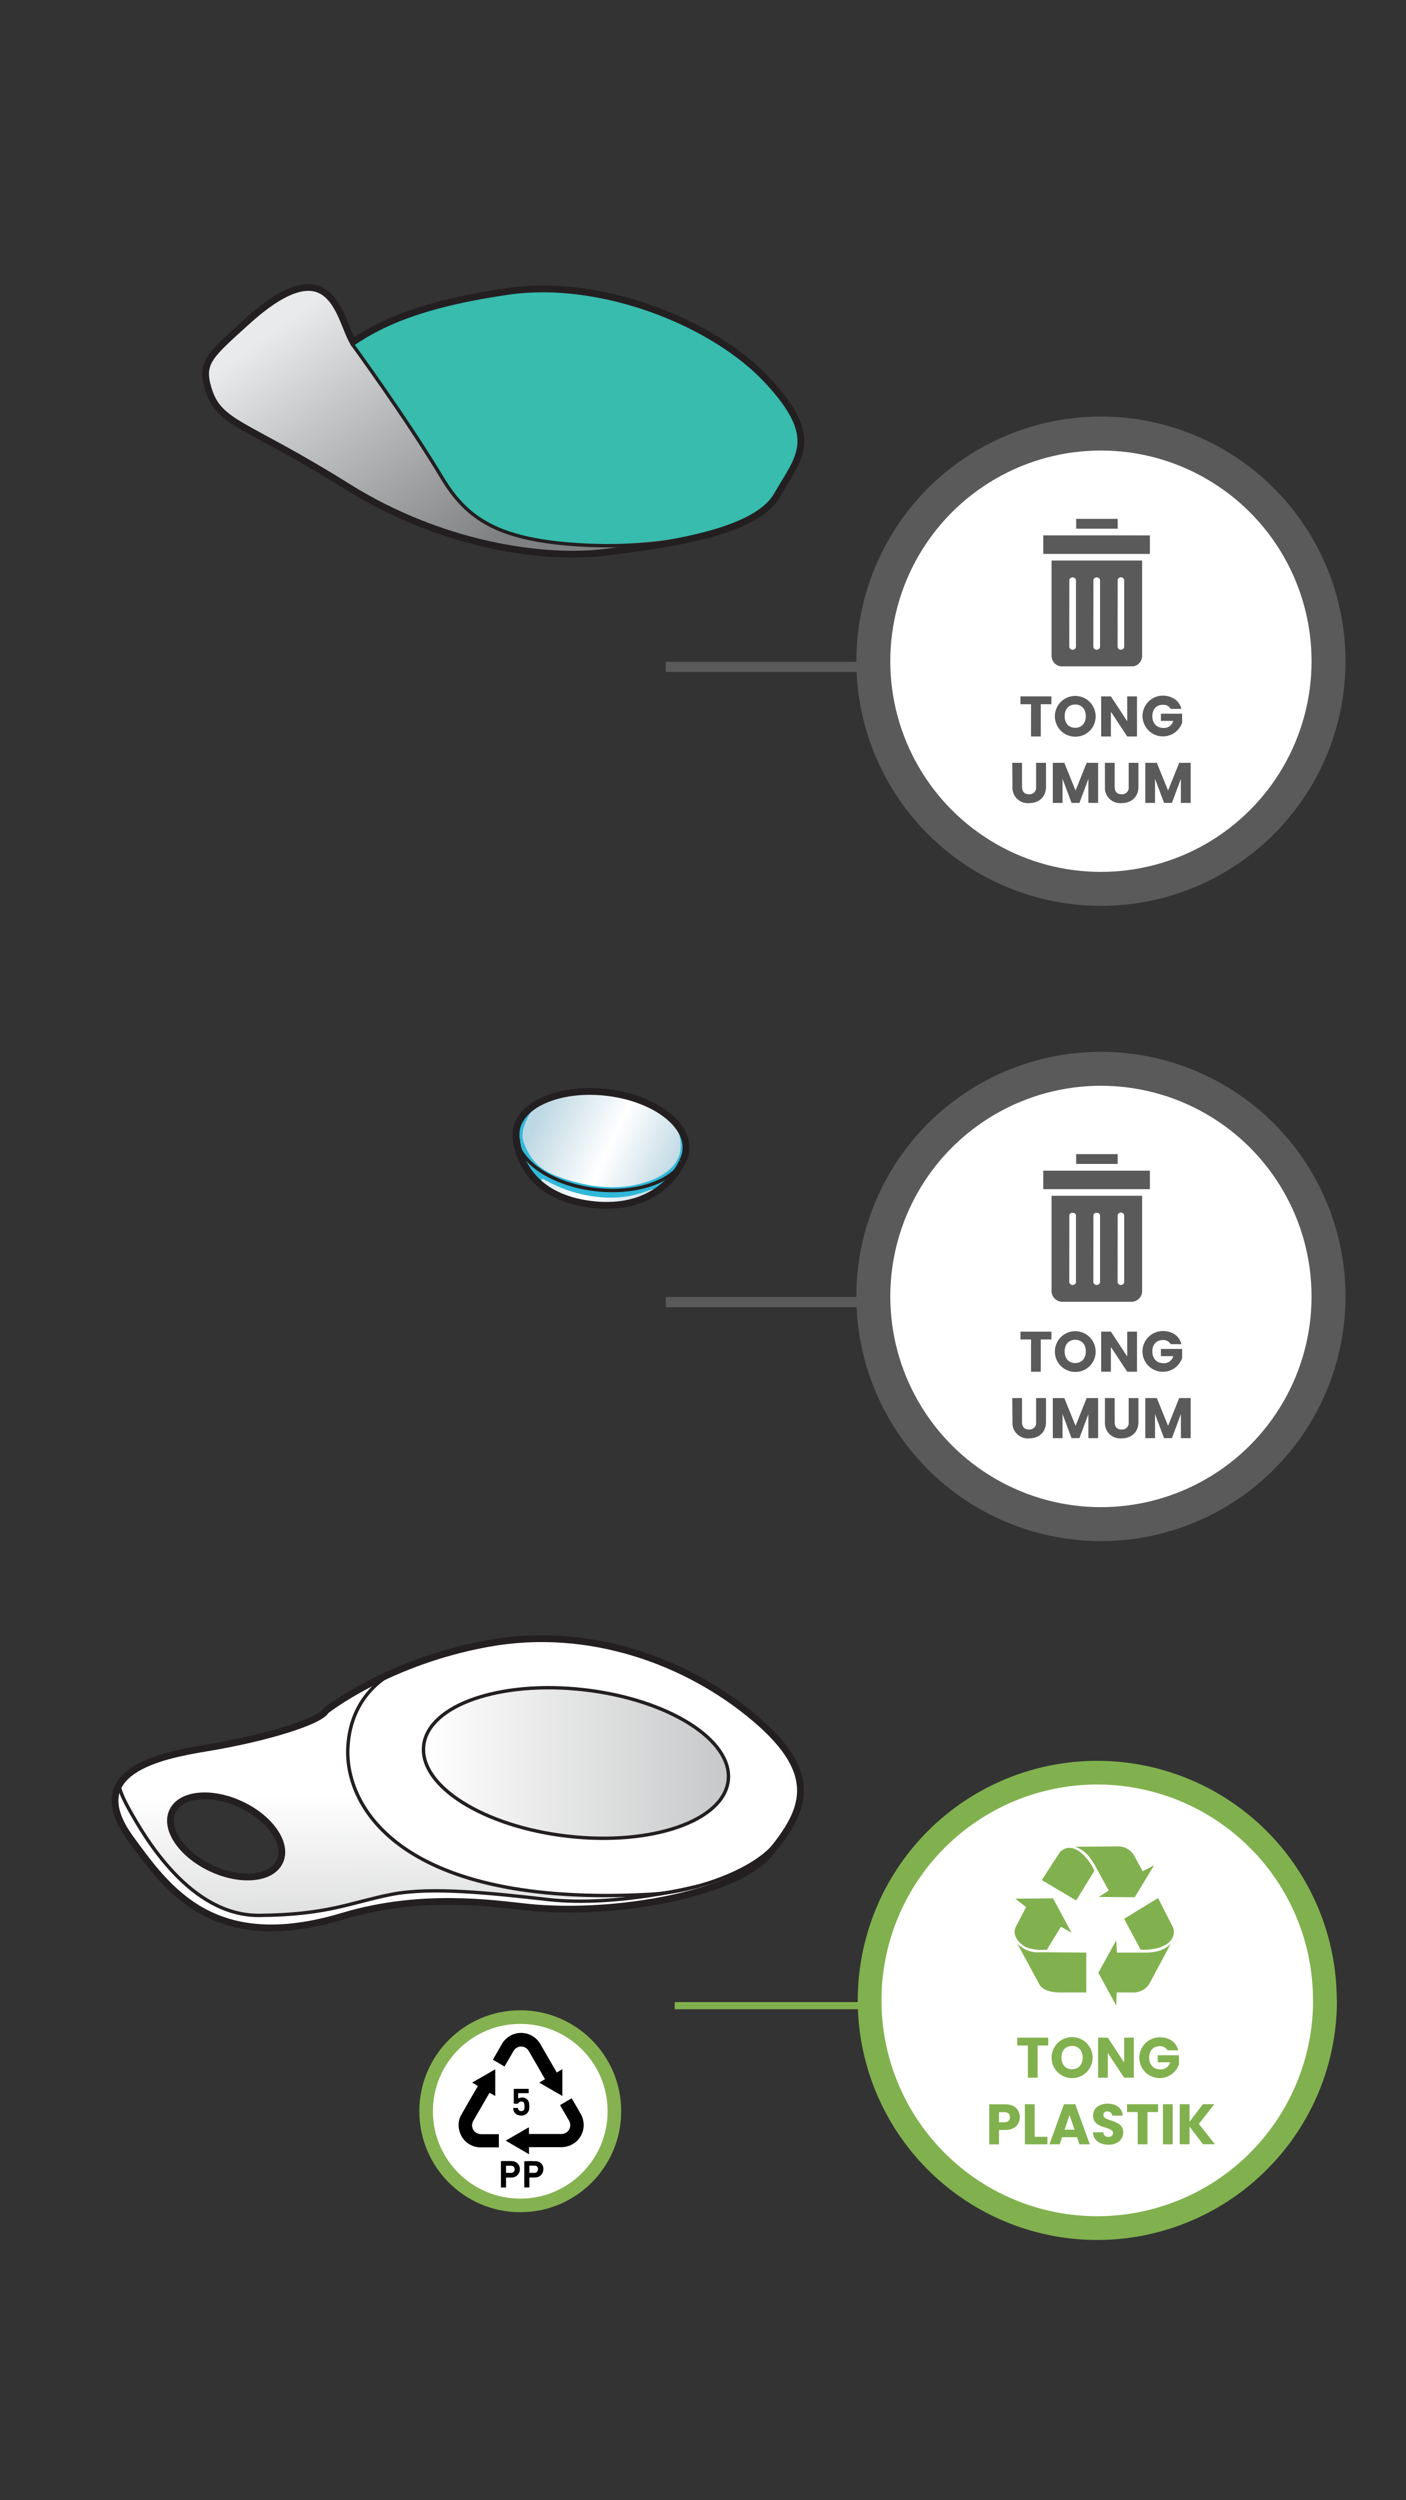 <svg xmlns="http://www.w3.org/2000/svg" xmlns:xlink="http://www.w3.org/1999/xlink" viewBox="0 0 414 736"><rect x="0" y="0" width="414" height="736" fill="#333333" stroke="none"/><defs><style>.cls-1{fill:#5a5a5a;}.cls-12,.cls-13,.cls-2{fill:none;}.cls-2,.cls-3{stroke:#5a5a5a;}.cls-12,.cls-13,.cls-2,.cls-3,.cls-9{stroke-miterlimit:10;}.cls-2{stroke-width:3px;}.cls-3,.cls-7,.cls-9{fill:#fff;}.cls-3{stroke-width:10px;}.cls-4{clip-path:url(#clip-path);}.cls-5{clip-path:url(#clip-path-2);}.cls-6,.cls-8{fill:#81b14e;}.cls-8{fill-rule:evenodd;}.cls-9{stroke:#84b250;stroke-width:4px;}.cls-10{fill:url(#linear-gradient);}.cls-11{fill:url(#linear-gradient-2);}.cls-12,.cls-13{stroke:#231f20;}.cls-12{stroke-width:2px;}.cls-14{fill:url(#linear-gradient-3);}.cls-15{fill:#30b8d9;}.cls-16{fill:#37bcae;}.cls-17{fill:url(#linear-gradient-4);}</style><clipPath id="clip-path"><rect class="cls-1" x="307.22" y="157.61" width="31.33" height="5.42"/></clipPath><clipPath id="clip-path-2"><rect class="cls-1" x="307.22" y="344.61" width="31.33" height="5.42"/></clipPath><linearGradient id="linear-gradient" x1="134.78" y1="527.95" x2="135.52" y2="590.59" gradientUnits="userSpaceOnUse"><stop offset="0" stop-color="#fff"/><stop offset="1" stop-color="#c7c8c9"/></linearGradient><linearGradient id="linear-gradient-2" x1="124.69" y1="518.98" x2="214.5" y2="518.98" gradientTransform="translate(665.72 291.02) rotate(83.42)" xlink:href="#linear-gradient"/><linearGradient id="linear-gradient-3" x1="-305.02" y1="889.99" x2="-263.51" y2="903.89" gradientTransform="translate(562.93 -519.96) rotate(6.56)" gradientUnits="userSpaceOnUse"><stop offset="0" stop-color="#bed8e3"/><stop offset="0.52" stop-color="#fff"/><stop offset="1" stop-color="#bed8e3"/></linearGradient><linearGradient id="linear-gradient-4" x1="97.66" y1="84.56" x2="150.23" y2="156.29" gradientUnits="userSpaceOnUse"><stop offset="0" stop-color="#e9eaeb"/><stop offset="0.32" stop-color="#c5c7c9"/><stop offset="1" stop-color="#7e8081"/></linearGradient></defs><g id="B:_65_77" data-name="B: 65,77"><line class="cls-2" x1="196.03" y1="196.3" x2="257.82" y2="196.3"/><circle class="cls-3" cx="324.17" cy="194.64" r="67.02"/><path class="cls-1" d="M300.47,205h9.12v2.3h-3.13v9.5h-2.87v-9.5h-3.12Z"/><path class="cls-1" d="M316.61,216.86a6,6,0,1,1,6-6A5.93,5.93,0,0,1,316.61,216.86Zm0-2.62c1.88,0,3.11-1.36,3.11-3.42s-1.23-3.43-3.11-3.43-3.12,1.33-3.12,3.43S314.7,214.24,316.61,214.24Z"/><path class="cls-1" d="M334.79,205v11.8h-2.88l-4.8-7.28v7.28h-2.87V205h2.87l4.8,7.31V205Z"/><path class="cls-1" d="M347.87,208.68H344.7a2.47,2.47,0,0,0-2.32-1.21c-1.85,0-3.07,1.31-3.07,3.36s1.24,3.46,3.31,3.46a2.81,2.81,0,0,0,2.85-2.08h-3.64v-2.12h6.25v2.68a6,6,0,1,1-5.7-8C345.2,204.82,347.25,206.26,347.87,208.68Z"/><path class="cls-1" d="M298.07,224.55h2.87v7.06c0,1.39.69,2.2,2.05,2.2a1.94,1.94,0,0,0,2.09-2.2v-7.06H308v7c0,3.26-2.28,4.87-5,4.87a4.52,4.52,0,0,1-4.87-4.87Z"/><path class="cls-1" d="M310,224.55h3.39l3.31,8.17,3.27-8.17h3.38v11.8h-2.87v-7.08l-2.64,7.08h-2.32l-2.65-7.09v7.09H310Z"/><path class="cls-1" d="M325.34,224.55h2.87v7.06c0,1.39.69,2.2,2.05,2.2a1.94,1.94,0,0,0,2.08-2.2v-7.06h2.88v7c0,3.26-2.29,4.87-5,4.87a4.52,4.52,0,0,1-4.87-4.87Z"/><path class="cls-1" d="M337.23,224.55h3.4l3.31,8.17,3.27-8.17h3.38v11.8h-2.88v-7.08l-2.63,7.08h-2.32l-2.66-7.09v7.09h-2.87Z"/><path class="cls-1" d="M316.88,152.74h12.23v2.89H316.88Z"/><path class="cls-1" d="M309.63,193c0,.11,0,.21,0,.32s0,.2.05.31.05.2.08.3a1.82,1.82,0,0,0,.11.3,2.39,2.39,0,0,0,.13.28,1.75,1.75,0,0,0,.16.27l.19.26.21.23.24.21.25.19.27.16.28.14.3.1.3.08.32,0h20.92l.31,0,.31-.08.29-.1.28-.14a1.75,1.75,0,0,0,.27-.16l.25-.19.24-.21c.07-.08.14-.15.21-.24l.18-.25c.06-.09.11-.18.16-.27s.1-.19.14-.28.07-.2.1-.3.05-.2.07-.3,0-.21.05-.32,0-.2,0-.31V165H309.63Zm19.48-22.11a.65.65,0,0,1,0-.19.84.84,0,0,1,.05-.17l.09-.17.12-.14a.81.81,0,0,1,.14-.12l.17-.09.18-.06.18,0,.19,0,.19.05a.7.7,0,0,1,.17.09.79.79,0,0,1,.15.12.81.81,0,0,1,.12.14,1,1,0,0,1,.1.17.64.64,0,0,1,.06.18,1.23,1.23,0,0,1,0,.19v19.38a1.21,1.21,0,0,1,0,.19l-.06.19-.09.18-.13.15a.93.93,0,0,1-.15.13l-.17.09-.19.05a.68.68,0,0,1-.2,0l-.19,0-.18-.06a1,1,0,0,1-.17-.1.81.81,0,0,1-.14-.12.79.79,0,0,1-.12-.15,1.51,1.51,0,0,1-.09-.18.87.87,0,0,1-.06-.37Zm-7.15,0,0-.19a.87.87,0,0,1,.07-.17l.09-.17a.86.86,0,0,1,.13-.14l.15-.11a.56.56,0,0,1,.17-.09l.18-.05.19,0,.19,0,.18.05a.7.7,0,0,1,.17.09l.14.11a.86.86,0,0,1,.13.14,1,1,0,0,1,.1.17.85.85,0,0,1,.06.17.63.63,0,0,1,0,.19v19.38a.62.62,0,0,1,0,.19,1.05,1.05,0,0,1-.05.19,1.62,1.62,0,0,1-.1.18,1.58,1.58,0,0,1-.12.15.79.79,0,0,1-.15.12l-.18.1-.19.05a.62.62,0,0,1-.19,0,.68.68,0,0,1-.2,0l-.19-.05a1,1,0,0,1-.17-.1.44.44,0,0,1-.15-.12l-.13-.15-.09-.18a1.06,1.06,0,0,1-.06-.19,1.23,1.23,0,0,1,0-.19Zm-7.09,0a.63.63,0,0,1,0-.19.87.87,0,0,1,.07-.17.56.56,0,0,1,.09-.17.86.86,0,0,1,.13-.14.58.58,0,0,1,.15-.11.56.56,0,0,1,.17-.09l.18-.05.18,0,.19,0,.18.05a.56.56,0,0,1,.17.09.58.58,0,0,1,.15.11.86.86,0,0,1,.13.14.91.91,0,0,1,.09.17.87.87,0,0,1,.07.17l0,.19v19.38a1.23,1.23,0,0,1,0,.19.6.6,0,0,1-.06.19.76.76,0,0,1-.09.18l-.12.15a.61.61,0,0,1-.16.12,1,1,0,0,1-.17.1l-.19.06h-.39l-.19-.06a1,1,0,0,1-.17-.1.61.61,0,0,1-.16-.12l-.12-.15a.76.76,0,0,1-.09-.18.6.6,0,0,1-.06-.19,1.23,1.23,0,0,1,0-.19Z"/><rect class="cls-1" x="307.22" y="157.61" width="31.33" height="5.42"/><g class="cls-4"><path class="cls-1" d="M330.06,157.63H307.25V163h31.43v-5.36Z"/></g><line class="cls-2" x1="196.03" y1="383.3" x2="257.82" y2="383.3"/><circle class="cls-3" cx="324.17" cy="381.64" r="67.02"/><path class="cls-1" d="M300.47,392h9.12v2.3h-3.13v9.5h-2.87v-9.5h-3.12Z"/><path class="cls-1" d="M316.61,403.86a6,6,0,1,1,6-6A5.93,5.93,0,0,1,316.61,403.86Zm0-2.62c1.88,0,3.11-1.36,3.11-3.42s-1.23-3.43-3.11-3.43-3.12,1.33-3.12,3.43S314.7,401.24,316.61,401.24Z"/><path class="cls-1" d="M334.79,392v11.8h-2.88l-4.8-7.28v7.28h-2.87V392h2.87l4.8,7.31V392Z"/><path class="cls-1" d="M347.87,395.68H344.7a2.47,2.47,0,0,0-2.32-1.21c-1.85,0-3.07,1.31-3.07,3.36s1.24,3.46,3.31,3.46a2.81,2.81,0,0,0,2.85-2.08h-3.64v-2.12h6.25v2.68a6,6,0,1,1-5.7-7.95C345.2,391.82,347.25,393.26,347.87,395.68Z"/><path class="cls-1" d="M298.07,411.55h2.87v7.06c0,1.39.69,2.2,2.05,2.2a1.94,1.94,0,0,0,2.09-2.2v-7.06H308v7c0,3.26-2.28,4.87-5,4.87a4.52,4.52,0,0,1-4.87-4.87Z"/><path class="cls-1" d="M310,411.55h3.39l3.31,8.17,3.27-8.17h3.38v11.8h-2.87v-7.08l-2.64,7.08h-2.32l-2.65-7.09v7.09H310Z"/><path class="cls-1" d="M325.34,411.55h2.87v7.06c0,1.39.69,2.2,2.05,2.2a1.94,1.94,0,0,0,2.08-2.2v-7.06h2.88v7c0,3.26-2.29,4.87-5,4.87a4.52,4.52,0,0,1-4.87-4.87Z"/><path class="cls-1" d="M337.23,411.55h3.4l3.31,8.17,3.27-8.17h3.38v11.8h-2.88v-7.08l-2.63,7.08h-2.32l-2.66-7.09v7.09h-2.87Z"/><path class="cls-1" d="M316.88,339.74h12.23v2.89H316.88Z"/><path class="cls-1" d="M309.63,380c0,.11,0,.21,0,.32s0,.2.05.31.05.2.08.3a1.82,1.82,0,0,0,.11.3,2.39,2.39,0,0,0,.13.28,1.75,1.75,0,0,0,.16.27l.19.26.21.23.24.21.25.19.27.16.28.14.3.1.3.08.32.05h20.92l.31-.05.31-.08.29-.1.28-.14a1.75,1.75,0,0,0,.27-.16l.25-.19.24-.21c.07-.08.14-.15.21-.24l.18-.25c.06-.09.11-.18.16-.27s.1-.19.14-.28.07-.2.1-.3.05-.2.07-.3,0-.21.05-.32,0-.2,0-.31V352H309.63Zm19.48-22.11a.65.65,0,0,1,0-.19.84.84,0,0,1,.05-.17l.09-.17.12-.14a.81.81,0,0,1,.14-.12l.17-.09.18-.06.18,0,.19,0,.19.05a.7.7,0,0,1,.17.09l.15.12a.81.81,0,0,1,.12.14,1,1,0,0,1,.1.17.64.64,0,0,1,.06.18,1.23,1.23,0,0,1,0,.19v19.38a1.21,1.21,0,0,1,0,.19l-.06.19-.09.18-.13.15a.93.93,0,0,1-.15.13l-.17.09-.19.05a.68.68,0,0,1-.2,0l-.19,0-.18-.06a1,1,0,0,1-.17-.1.81.81,0,0,1-.14-.12.79.79,0,0,1-.12-.15,1.51,1.51,0,0,1-.09-.18.87.87,0,0,1-.06-.37Zm-7.15,0,0-.19a.87.87,0,0,1,.07-.17l.09-.17a.86.86,0,0,1,.13-.14l.15-.11a.56.56,0,0,1,.17-.09l.18,0,.19,0,.19,0,.18,0a.7.7,0,0,1,.17.09l.14.11a.86.86,0,0,1,.13.14,1,1,0,0,1,.1.17.85.85,0,0,1,.06.17.63.63,0,0,1,0,.19v19.38a.62.62,0,0,1,0,.19,1.05,1.05,0,0,1-.05.19,1.62,1.62,0,0,1-.1.18,1.58,1.58,0,0,1-.12.15l-.15.12-.18.1-.19.05a.62.62,0,0,1-.19,0,.68.68,0,0,1-.2,0l-.19-.05a1,1,0,0,1-.17-.1.44.44,0,0,1-.15-.12l-.13-.15-.09-.18a1.06,1.06,0,0,1-.06-.19,1.23,1.23,0,0,1,0-.19Zm-7.09,0a.63.63,0,0,1,0-.19.87.87,0,0,1,.07-.17.56.56,0,0,1,.09-.17.86.86,0,0,1,.13-.14.58.58,0,0,1,.15-.11.56.56,0,0,1,.17-.09l.18,0,.18,0,.19,0,.18,0a.56.56,0,0,1,.17.09.58.58,0,0,1,.15.11.86.86,0,0,1,.13.14.91.91,0,0,1,.09.17.87.87,0,0,1,.07.17l0,.19v19.38a1.23,1.23,0,0,1,0,.19.6.6,0,0,1-.06.19.76.76,0,0,1-.09.18l-.12.15a.61.61,0,0,1-.16.12,1,1,0,0,1-.17.1l-.19.06h-.39l-.19-.06a1,1,0,0,1-.17-.1.61.61,0,0,1-.16-.12l-.12-.15a.76.76,0,0,1-.09-.18.6.6,0,0,1-.06-.19,1.23,1.23,0,0,1,0-.19Z"/><rect class="cls-1" x="307.22" y="344.61" width="31.33" height="5.42"/><g class="cls-5"><path class="cls-1" d="M330.06,344.63H307.25V350h31.43v-5.36Z"/></g><polyline class="cls-6" points="198.66 591.46 256.26 591.46 256.26 589.36 198.66 589.36"/><circle class="cls-7" cx="323.12" cy="588.81" r="67.03"/><path class="cls-6" d="M390.14,588.81h-3.5A63.54,63.54,0,1,1,368,543.89a63.28,63.28,0,0,1,18.61,44.92h7A70.52,70.52,0,1,0,373,638.68a70.31,70.31,0,0,0,20.66-49.87Z"/><path class="cls-6" d="M299.53,599.82h9.13v2.31h-3.13v9.49h-2.87v-9.49h-3.13Z"/><path class="cls-6" d="M315.68,611.74a6,6,0,1,1,0-12.08,6,6,0,0,1,0,12.08Zm0-2.63c1.88,0,3.11-1.36,3.11-3.42s-1.23-3.43-3.11-3.43-3.13,1.33-3.13,3.43S313.76,609.11,315.68,609.11Z"/><path class="cls-6" d="M333.86,599.82v11.8H331l-4.8-7.28v7.28h-2.87v-11.8h2.87l4.8,7.31v-7.31Z"/><path class="cls-6" d="M346.94,603.55h-3.17a2.47,2.47,0,0,0-2.32-1.21c-1.85,0-3.07,1.31-3.07,3.36s1.24,3.47,3.31,3.47a2.83,2.83,0,0,0,2.85-2.09H340.9V605h6.25v2.68a6,6,0,1,1-5.7-7.95C344.27,599.69,346.32,601.13,346.94,603.55Z"/><path class="cls-6" d="M295.94,627h-1.78v4.24h-2.87v-11.8h4.65c2.89,0,4.34,1.63,4.34,3.8C300.28,625.17,299,627,295.94,627Zm-.21-2.28c1.14,0,1.63-.57,1.63-1.48s-.49-1.48-1.63-1.48h-1.57v3Z"/><path class="cls-6" d="M304.65,619.42V629h3.76v2.22h-6.64v-11.8Z"/><path class="cls-6" d="M317.13,629.13h-4.4l-.71,2.09h-3l4.27-11.8h3.33l4.27,11.8h-3.05Zm-2.2-6.53-1.45,4.32h2.91Z"/><path class="cls-6" d="M326.44,631.34c-2.54,0-4.52-1.26-4.61-3.65h3.06a1.35,1.35,0,0,0,1.46,1.34c.84,0,1.38-.42,1.38-1.11,0-2.18-5.9-1-5.86-5.19,0-2.23,1.83-3.47,4.3-3.47s4.3,1.27,4.42,3.52h-3.11a1.27,1.27,0,0,0-1.36-1.22,1,1,0,0,0-1.21,1.07c0,2,5.83,1.13,5.83,5.08C330.74,629.69,329.19,631.34,326.44,631.34Z"/><path class="cls-6" d="M331.86,619.42H341v2.31h-3.12v9.49H335v-9.49h-3.13Z"/><path class="cls-6" d="M342.43,619.42h2.87v11.8h-2.87Z"/><path class="cls-6" d="M350.26,626v5.21h-2.88v-11.8h2.88v5.18l3.93-5.18h3.38L353,625.2l4.73,6h-3.51Z"/><path class="cls-8" d="M331,564.85l10-6.13,4.5,8.87c1.09,4.84-4.87,6.62-9.65,6.33L331,564.85Z"/><path class="cls-8" d="M328.68,571.19l-5.28,9.53,5.28,9.66.13-3.86h4.83a5.42,5.42,0,0,0,4.89-2.74l6.2-11.59c-2,2.06-4.67,2.6-7.7,2.6h-8.15Z"/><path class="cls-8" d="M316.88,559.44l-10.12-6,5.4-8.33c3.61-3.32,8,1.14,10.1,5.55l-5.38,8.78Z"/><path class="cls-8" d="M323.41,558.4l10.71.1,5.71-9.42-3.37,1.76-2.34-4.31a5.45,5.45,0,0,0-4.72-3l-12.93.09c2.76.82,4.49,2.91,6,5.62l4,7.28-3,1.92Z"/><path class="cls-8" d="M299,558.94l3.14,2.45-2.95,5.66c-1.48,2.6,1.06,5.14,2.67,6s4.06,1,6.37.94l4.15-6.79,3.13,1.7-5.44-10.09-11.07.1Z"/><path class="cls-8" d="M299.47,572l6.74,12.44c1.35,1.73,3.9,2.14,6.55,2.08h7.1V574.78l-13.47-.1a8.34,8.34,0,0,1-6.92-2.64Z"/><circle class="cls-9" cx="153.19" cy="621.49" r="27.72"/><path d="M163.91,610.1l1.68-1V617l-6.81-3.93,1.68-1a.84.84,0,0,0-.07-.18c-1.57-2.72-3.12-5.45-4.71-8.15a2.56,2.56,0,0,0-4.45,0,2.39,2.39,0,0,0-.13.21l-2.33,4c-.06.12-.14.23-.22.37l-1.69-1-1.71-1c.06-.11.1-.21.15-.3l2.43-4.22a6.52,6.52,0,0,1,11.42,0c1.53,2.6,3,5.23,4.54,7.84Z"/><path d="M140.72,614.06l-1.7-1,6.81-3.93V617l-1.67-.94-.13.18c-1.55,2.69-3.11,5.37-4.65,8.06a2.59,2.59,0,0,0,1.51,3.83,4.15,4.15,0,0,0,.93.11h5.07v3.89l-.17,0c-1.72,0-3.44,0-5.17,0a6.47,6.47,0,0,1-6.36-5.21,6,6,0,0,1,.64-4.37c1.49-2.64,3-5.25,4.54-7.88Z"/><path d="M155.76,632.14v2l-6.85-4,6.84-3.95v2l.37,0h9.06a2.61,2.61,0,0,0,2.73-2.47,2.66,2.66,0,0,0-.41-1.55l-2.4-4.15c-.06-.1-.11-.21-.19-.34l3.39-2a.5.5,0,0,1,.1.11c.89,1.55,1.82,3.09,2.68,4.66a6.49,6.49,0,0,1-3.11,9.05,6.92,6.92,0,0,1-2.88.56h-9.33Z"/><path d="M155.88,641v2.92h-1.5v-7.71a33.19,33.19,0,0,1,3.6,0,2.24,2.24,0,0,1,2,2.59,2.37,2.37,0,0,1-2.31,2.17C157.06,641,156.5,641,155.88,641Zm0-1.38c.56,0,1.09,0,1.61,0a1,1,0,0,0,.91-1,.94.94,0,0,0-.77-1.1,14.55,14.55,0,0,0-1.75,0Z"/><path d="M149,641v2.93H147.5v-7.78h2.35a7.55,7.55,0,0,1,1.26.06,2.33,2.33,0,0,1,1.95,2.58,2.38,2.38,0,0,1-2.33,2.2C150.17,641,149.61,641,149,641Zm0-1.38c.57,0,1.11,0,1.64,0a1,1,0,0,0,.89-1,1,1,0,0,0-.77-1.07,14.69,14.69,0,0,0-1.76,0Z"/><path d="M151.28,614.89h4.39v1.27h-3.1v1.56a6.24,6.24,0,0,1,.94-.26,2,2,0,0,1,2.28,1.68,5.7,5.7,0,0,1,.06,1.43,2.28,2.28,0,0,1-2.8,2.14,2.06,2.06,0,0,1-1.92-2.21c.4,0,.81,0,1.21,0,.08,0,.18.13.21.22a.88.88,0,0,0,1,.72.84.84,0,0,0,.87-.84,5.6,5.6,0,0,0-.05-1.29.74.74,0,0,0-.66-.66.9.9,0,0,0-1,.37.5.5,0,0,1-.53.26c-.28,0-.57,0-.89,0Z"/><g id="_65_bodt" data-name="65 bodt"><path class="cls-10" d="M222.29,505.88c-19.79-16.75-48.72-27.4-78.4-22.07s-48,19.79-48,19.79c-1.52,3-17.12,8-35.39,11-13.43,2.24-36.54,6.85-22.08,26.64,10.88,14.88,24.36,34.26,62.42,22.84,23.25-7,44.57-3.58,54.42-2.67,28.55,2.67,61.66-3.8,71.55-16S242.08,522.63,222.29,505.88ZM82.39,548c-2.42,5.17-11.46,6-20.18,2s-13.82-11.6-11.39-16.77,11.46-6.06,20.18-2S84.82,542.77,82.39,548Z"/><path class="cls-7" d="M191.39,557.64c-73.15,2.66-89.75-25.5-89-43S117,491.84,117,491.84s23.8-12.22,51.23-9,52.9,17.82,63.76,33.36-4.89,28.57-10.71,33.48S191.39,557.64,191.39,557.64Z"/><ellipse class="cls-11" cx="169.59" cy="518.98" rx="21.69" ry="45.13" transform="translate(-365.4 627.98) rotate(-83.42)"/><path class="cls-7" d="M34.82,526s13.5,32.19,33.33,36.6C91,567.65,107,558,118.39,557.26s15.28-1.52,38.05.76c38.06,3.81,63.94-7.61,63.94-7.61s-25.12,15.22-73.5,10.55c-23.16-2.24-38.39.1-46,3.15s-28.59,6.85-38.27,0S30.41,540.4,34.82,526Z"/><path class="cls-12" d="M95.93,503.6c-1.52,3-17.12,8-35.39,11-13.43,2.24-36.54,6.85-22.08,26.64,10.88,14.88,24.36,34.26,62.42,22.84,23.25-7,44.58-3.69,54.42-2.67,25.5,2.67,61.66-3.8,71.55-16s15.23-22.83-4.56-39.58-48.72-27.4-78.4-22.07S95.93,503.6,95.93,503.6Z"/><path class="cls-13" d="M117,491.84s-13.82,5.29-14.58,22.79,15.9,46.94,89,43c14.15-.76,32.42-7.61,37.75-16"/><ellipse class="cls-12" cx="66.6" cy="540.54" rx="10.35" ry="17.44" transform="translate(-451.07 371.33) rotate(-64.87)"/><ellipse class="cls-13" cx="169.59" cy="518.98" rx="21.69" ry="45.13" transform="translate(-365.4 627.98) rotate(-83.42)"/><path class="cls-13" d="M35.71,524.53s-2.3-.19,2.32,8.09S56,564,76.35,563.84s27.22-3.92,39-6.2,29.32-.34,46,1.52c20.55,2.28,44.39-4,44.39-4"/></g><g id="_65_lens" data-name="65 lens"><path class="cls-14" d="M152,333c.91-7.9,12.83-13,26.62-11.42s24.24,9.27,23.33,17.16a9.84,9.84,0,0,1-1.1,3.32s-6.1,15.2-27.22,12.41-21.58-19.22-21.58-19.22Z"/><path class="cls-15" d="M158.05,325s-5.67,6.47-3.8,11.42,4.53,7.85,9.88,9.86,16.8,5.48,27.83,1.07c14.55-5.82,6-17.77,6-17.77s5.49,4.89,3.89,10a22.14,22.14,0,0,1-13.73,13.73s5.54-3.42,4-3.2-6.53,3.25-16.12,2.23-15.46-5.14-16.23-5.31-.25,1.85,2.29,3.71c0,0-10.82-6.22-10-17.73C152.84,328.6,156.82,325,158.05,325Z"/><path class="cls-13" d="M200.88,342.07c-3.38,5.94-13.77,9.45-25.52,8.1s-21-7.1-23-13.64"/><path class="cls-12" d="M152.38,337.49A13.83,13.83,0,0,1,152,333c.91-7.9,12.83-13,26.62-11.42s24.24,9.27,23.33,17.16a8.63,8.63,0,0,1-1.1,3.32"/><path class="cls-12" d="M152.08,335.26s.46,16.44,21.58,19.22,27.22-12.41,27.22-12.41"/></g><g id="_65_lid" data-name="65 lid"><path class="cls-16" d="M62.06,115.15c3.18,10.61,10.66,10.66,41.86,29.68,27.92,17,56.21,19.94,74,17.78s44.49-5.59,50.91-16.82S241.86,129.06,226,112s-49-30.16-76.19-26.26S111,96.49,103.44,101.44c-6.37-26.63-21.88-15-31.1-6.46C61.3,105.25,59.78,107.54,62.06,115.15Z"/><path class="cls-17" d="M209.48,156.89c6.05-1.42-22.21,5.07-43,3.18s-29-7.62-35.88-19c-10.55-17.58-27-40-27-40S99.36,69.48,72,94.6c-15.1,13.84-12.94,19.79-7.62,25.88,4.36,5,20.56,12.18,59.29,34.11C151.34,163.24,166.23,167.05,209.48,156.89Z"/><path class="cls-12" d="M61.3,114.39C64.48,125,72,124.28,102.4,143.31c27.73,17.33,57.73,21.46,75.49,19.3s44.49-5.59,50.91-16.82S241.86,129.06,226,112s-49-30.16-76.19-26.26-38.36,10-45.87,14.93C99.84,93.84,97.83,71.76,72.34,95,61.64,104.71,59,106.78,61.3,114.39Z"/><path class="cls-13" d="M103.54,101.07s16.1,22,26.64,39.58c6.86,11.42,15.46,17.52,36.27,19.42s37.08-1.39,43-3.18"/></g></g></svg>